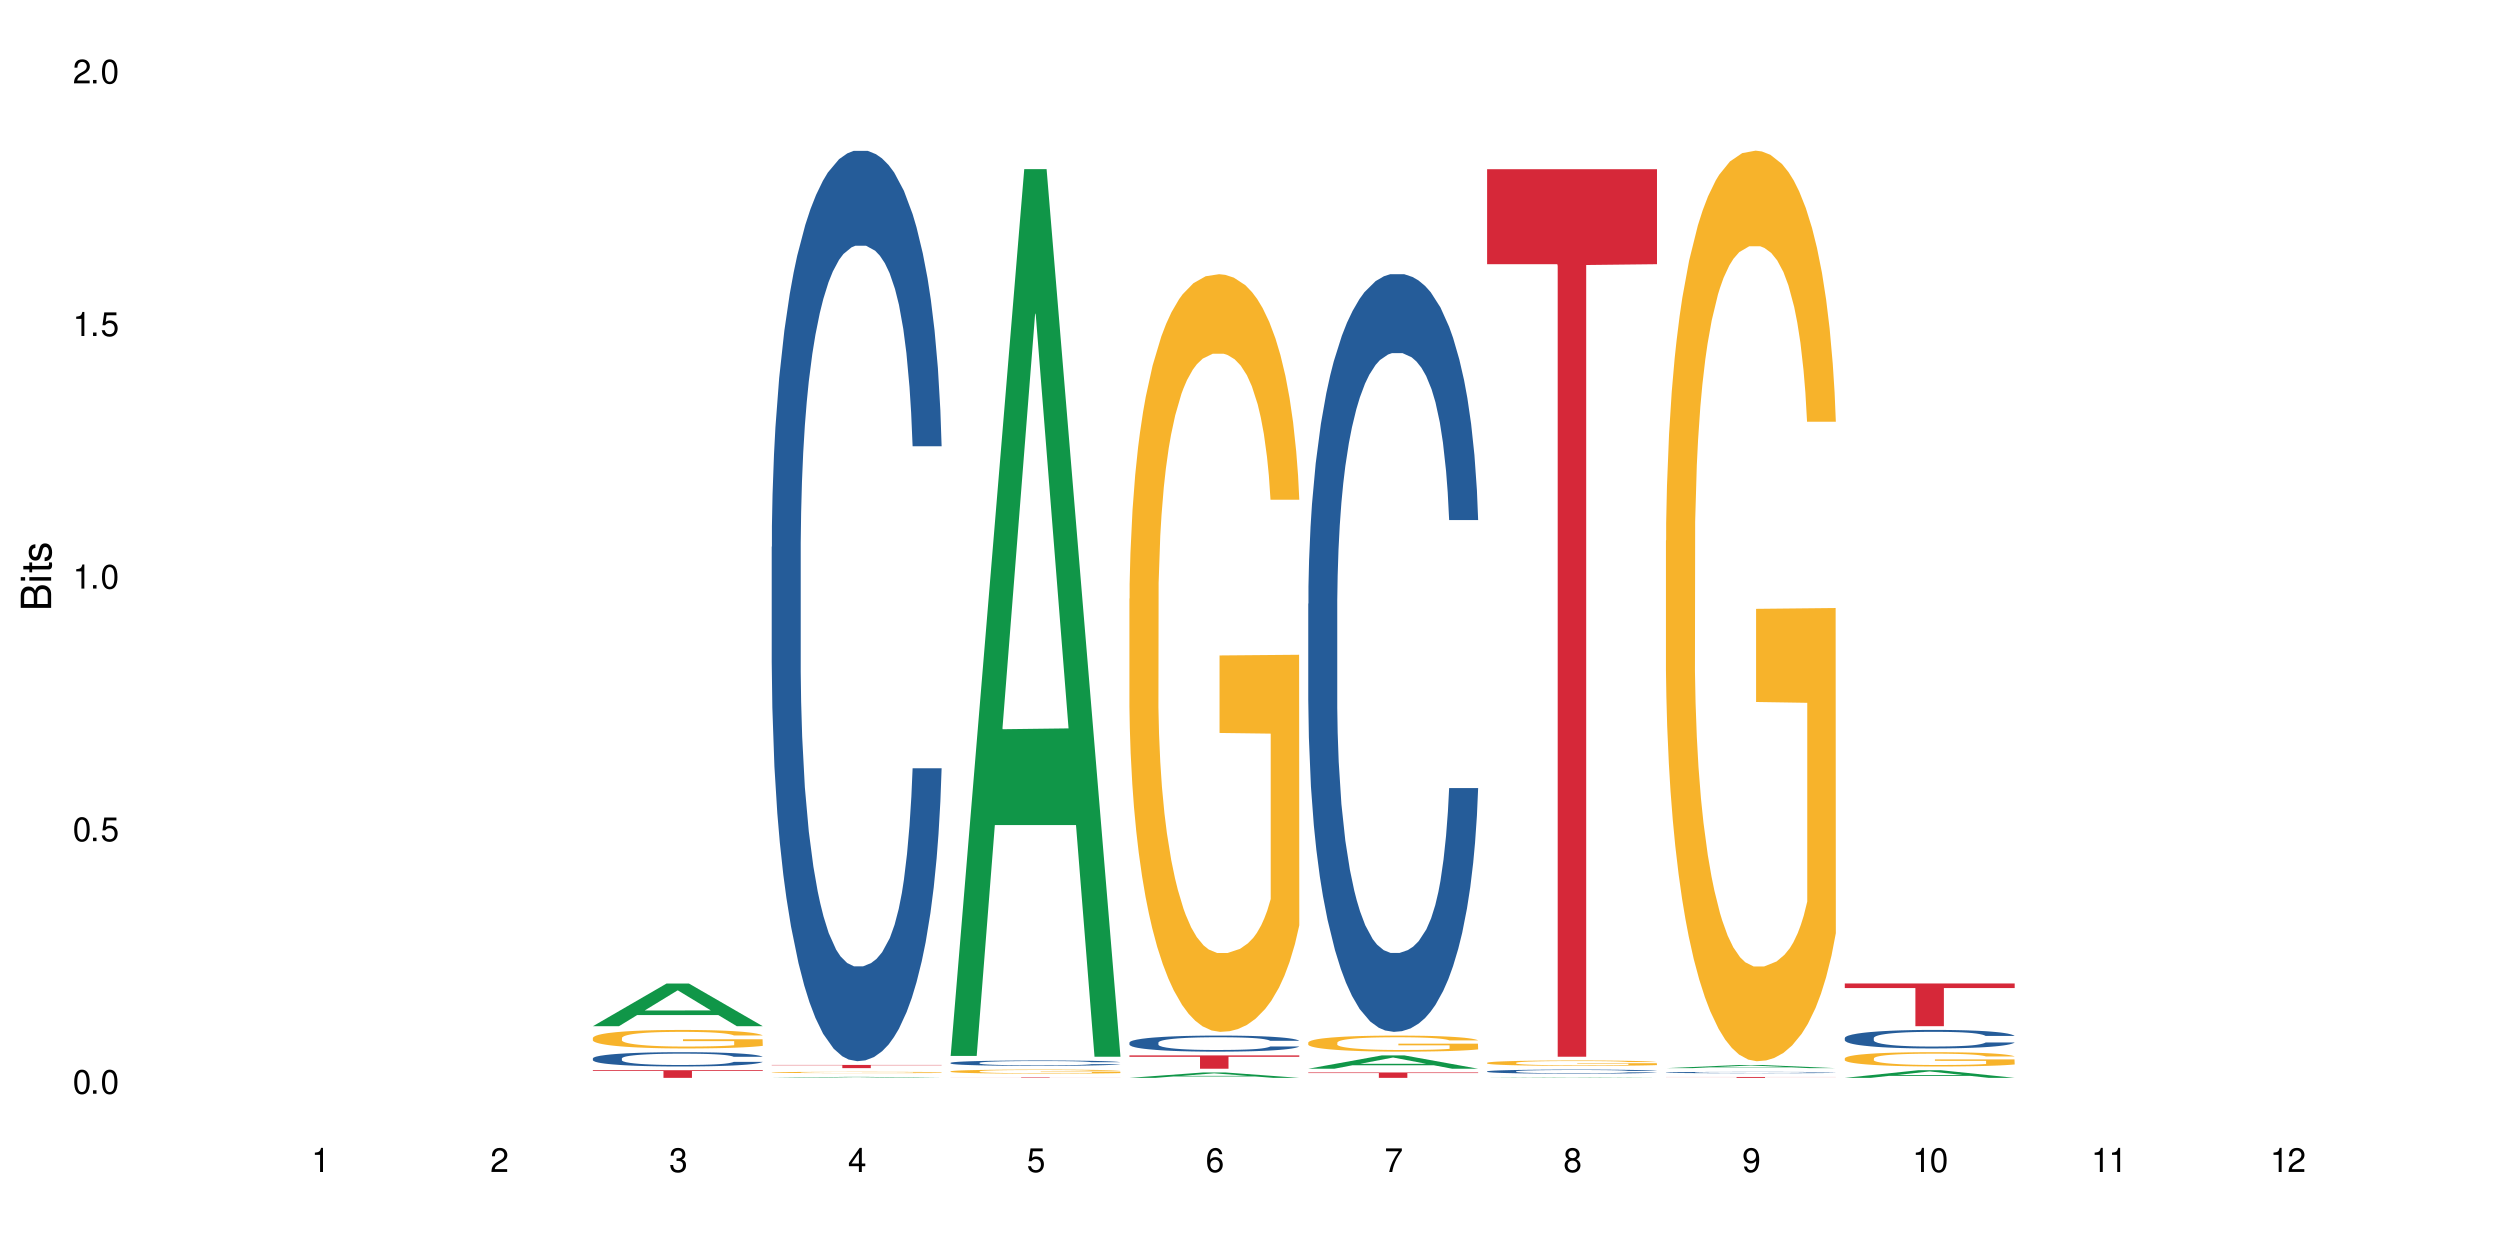 <?xml version="1.0" encoding="UTF-8"?>
<svg xmlns="http://www.w3.org/2000/svg" xmlns:xlink="http://www.w3.org/1999/xlink" width="720" height="360" viewBox="0 0 720 360">
<defs>
<g>
<g id="glyph-0-0">
</g>
<g id="glyph-0-1">
<path d="M 2.641 -6.938 C 2 -6.938 1.422 -6.656 1.078 -6.172 C 0.641 -5.562 0.406 -4.641 0.406 -3.359 C 0.406 -1.016 1.188 0.219 2.641 0.219 C 4.078 0.219 4.859 -1.016 4.859 -3.297 C 4.859 -4.641 4.656 -5.547 4.203 -6.172 C 3.844 -6.656 3.281 -6.938 2.641 -6.938 Z M 2.641 -6.188 C 3.547 -6.188 4 -5.25 4 -3.375 C 4 -1.406 3.562 -0.484 2.625 -0.484 C 1.734 -0.484 1.281 -1.438 1.281 -3.344 C 1.281 -5.25 1.734 -6.188 2.641 -6.188 Z M 2.641 -6.188 "/>
</g>
<g id="glyph-0-2">
<path d="M 1.828 -1 L 0.828 -1 L 0.828 0 L 1.828 0 Z M 1.828 -1 "/>
</g>
<g id="glyph-0-3">
<path d="M 4.562 -6.797 L 1.062 -6.797 L 0.547 -3.094 L 1.328 -3.094 C 1.719 -3.562 2.047 -3.734 2.578 -3.734 C 3.484 -3.734 4.062 -3.109 4.062 -2.094 C 4.062 -1.125 3.484 -0.531 2.578 -0.531 C 1.828 -0.531 1.375 -0.906 1.188 -1.672 L 0.328 -1.672 C 0.453 -1.109 0.547 -0.844 0.75 -0.594 C 1.125 -0.078 1.828 0.219 2.594 0.219 C 3.969 0.219 4.922 -0.781 4.922 -2.219 C 4.922 -3.562 4.031 -4.484 2.719 -4.484 C 2.25 -4.484 1.859 -4.359 1.469 -4.062 L 1.734 -5.969 L 4.562 -5.969 Z M 4.562 -6.797 "/>
</g>
<g id="glyph-0-4">
<path d="M 2.484 -4.938 L 2.484 0 L 3.328 0 L 3.328 -6.938 L 2.766 -6.938 C 2.469 -5.875 2.281 -5.734 0.984 -5.562 L 0.984 -4.938 Z M 2.484 -4.938 "/>
</g>
<g id="glyph-0-5">
<path d="M 4.859 -0.828 L 1.281 -0.828 C 1.359 -1.406 1.672 -1.781 2.5 -2.281 L 3.469 -2.828 C 4.406 -3.344 4.906 -4.062 4.906 -4.906 C 4.906 -5.484 4.672 -6.031 4.266 -6.406 C 3.859 -6.766 3.375 -6.938 2.719 -6.938 C 1.859 -6.938 1.219 -6.625 0.844 -6.031 C 0.609 -5.672 0.5 -5.234 0.484 -4.531 L 1.328 -4.531 C 1.359 -5.016 1.406 -5.281 1.531 -5.516 C 1.75 -5.938 2.188 -6.203 2.703 -6.203 C 3.469 -6.203 4.031 -5.641 4.031 -4.891 C 4.031 -4.344 3.719 -3.859 3.125 -3.516 L 2.234 -3 C 0.812 -2.172 0.406 -1.531 0.328 -0.016 L 4.859 -0.016 Z M 4.859 -0.828 "/>
</g>
<g id="glyph-0-6">
<path d="M 2.125 -3.188 L 2.578 -3.188 C 3.5 -3.188 3.984 -2.766 3.984 -1.922 C 3.984 -1.062 3.469 -0.531 2.594 -0.531 C 1.656 -0.531 1.203 -1 1.156 -2.016 L 0.312 -2.016 C 0.344 -1.453 0.438 -1.094 0.609 -0.781 C 0.953 -0.109 1.625 0.219 2.547 0.219 C 3.953 0.219 4.859 -0.625 4.859 -1.938 C 4.859 -2.828 4.516 -3.297 3.703 -3.594 C 4.344 -3.844 4.656 -4.328 4.656 -5.031 C 4.656 -6.219 3.875 -6.938 2.578 -6.938 C 1.203 -6.938 0.484 -6.172 0.453 -4.703 L 1.297 -4.703 C 1.312 -5.125 1.344 -5.359 1.453 -5.578 C 1.641 -5.969 2.062 -6.203 2.594 -6.203 C 3.344 -6.203 3.797 -5.75 3.797 -5 C 3.797 -4.516 3.609 -4.219 3.25 -4.047 C 3.016 -3.953 2.703 -3.922 2.125 -3.906 Z M 2.125 -3.188 "/>
</g>
<g id="glyph-0-7">
<path d="M 3.141 -1.672 L 3.141 0 L 3.984 0 L 3.984 -1.672 L 4.984 -1.672 L 4.984 -2.438 L 3.984 -2.438 L 3.984 -6.938 L 3.359 -6.938 L 0.266 -2.578 L 0.266 -1.672 Z M 3.141 -2.438 L 1 -2.438 L 3.141 -5.5 Z M 3.141 -2.438 "/>
</g>
<g id="glyph-0-8">
<path d="M 4.781 -5.125 C 4.609 -6.266 3.891 -6.938 2.844 -6.938 C 2.094 -6.938 1.422 -6.578 1.031 -5.953 C 0.594 -5.266 0.406 -4.422 0.406 -3.172 C 0.406 -2 0.578 -1.25 0.984 -0.641 C 1.359 -0.078 1.953 0.219 2.703 0.219 C 3.984 0.219 4.922 -0.75 4.922 -2.094 C 4.922 -3.375 4.062 -4.281 2.844 -4.281 C 2.172 -4.281 1.641 -4.031 1.281 -3.516 C 1.281 -5.234 1.828 -6.188 2.797 -6.188 C 3.391 -6.188 3.797 -5.797 3.938 -5.125 Z M 2.734 -3.531 C 3.547 -3.531 4.062 -2.953 4.062 -2.031 C 4.062 -1.156 3.484 -0.531 2.703 -0.531 C 1.922 -0.531 1.328 -1.188 1.328 -2.078 C 1.328 -2.938 1.906 -3.531 2.734 -3.531 Z M 2.734 -3.531 "/>
</g>
<g id="glyph-0-9">
<path d="M 4.984 -6.797 L 0.438 -6.797 L 0.438 -5.969 L 4.109 -5.969 C 2.5 -3.656 1.828 -2.234 1.328 0 L 2.219 0 C 2.594 -2.172 3.453 -4.047 4.984 -6.094 Z M 4.984 -6.797 "/>
</g>
<g id="glyph-0-10">
<path d="M 3.75 -3.656 C 4.469 -4.094 4.688 -4.438 4.688 -5.078 C 4.688 -6.172 3.844 -6.938 2.641 -6.938 C 1.438 -6.938 0.594 -6.172 0.594 -5.094 C 0.594 -4.438 0.812 -4.094 1.516 -3.656 C 0.734 -3.266 0.359 -2.703 0.359 -1.922 C 0.359 -0.656 1.281 0.219 2.641 0.219 C 3.984 0.219 4.922 -0.656 4.922 -1.922 C 4.922 -2.703 4.531 -3.266 3.75 -3.656 Z M 2.641 -6.188 C 3.359 -6.188 3.812 -5.75 3.812 -5.062 C 3.812 -4.406 3.344 -3.984 2.641 -3.984 C 1.922 -3.984 1.453 -4.406 1.453 -5.078 C 1.453 -5.75 1.922 -6.188 2.641 -6.188 Z M 2.641 -3.266 C 3.484 -3.266 4.062 -2.719 4.062 -1.906 C 4.062 -1.078 3.484 -0.531 2.625 -0.531 C 1.797 -0.531 1.219 -1.094 1.219 -1.906 C 1.219 -2.719 1.781 -3.266 2.641 -3.266 Z M 2.641 -3.266 "/>
</g>
<g id="glyph-0-11">
<path d="M 0.516 -1.578 C 0.672 -0.453 1.406 0.219 2.438 0.219 C 3.188 0.219 3.859 -0.141 4.266 -0.766 C 4.688 -1.453 4.891 -2.297 4.891 -3.547 C 4.891 -4.719 4.703 -5.453 4.312 -6.078 C 3.938 -6.641 3.344 -6.938 2.594 -6.938 C 1.297 -6.938 0.359 -5.969 0.359 -4.625 C 0.359 -3.344 1.234 -2.453 2.453 -2.453 C 3.094 -2.453 3.578 -2.672 4.016 -3.203 C 4 -1.484 3.469 -0.531 2.5 -0.531 C 1.906 -0.531 1.484 -0.906 1.359 -1.578 Z M 2.578 -6.203 C 3.375 -6.203 3.969 -5.531 3.969 -4.641 C 3.969 -3.797 3.391 -3.188 2.547 -3.188 C 1.734 -3.188 1.234 -3.766 1.234 -4.688 C 1.234 -5.562 1.797 -6.203 2.578 -6.203 Z M 2.578 -6.203 "/>
</g>
<g id="glyph-1-0">
</g>
<g id="glyph-1-1">
<path d="M 0 -0.953 L 0 -4.891 C 0 -5.719 -0.234 -6.344 -0.734 -6.797 C -1.188 -7.234 -1.812 -7.469 -2.5 -7.469 C -3.547 -7.469 -4.188 -7 -4.625 -5.875 C -4.984 -6.688 -5.625 -7.094 -6.531 -7.094 C -7.172 -7.094 -7.734 -6.859 -8.141 -6.391 C -8.562 -5.922 -8.75 -5.344 -8.75 -4.5 L -8.75 -0.953 Z M -4.984 -2.062 L -7.766 -2.062 L -7.766 -4.219 C -7.766 -4.844 -7.688 -5.203 -7.453 -5.5 C -7.219 -5.812 -6.859 -5.969 -6.375 -5.969 C -5.891 -5.969 -5.531 -5.812 -5.297 -5.5 C -5.062 -5.203 -4.984 -4.844 -4.984 -4.219 Z M -0.984 -2.062 L -4 -2.062 L -4 -4.781 C -4 -5.766 -3.438 -6.359 -2.484 -6.359 C -1.547 -6.359 -0.984 -5.766 -0.984 -4.781 Z M -0.984 -2.062 "/>
</g>
<g id="glyph-1-2">
<path d="M -6.281 -1.797 L -6.281 -0.797 L 0 -0.797 L 0 -1.797 Z M -8.75 -1.797 L -8.75 -0.797 L -7.484 -0.797 L -7.484 -1.797 Z M -8.75 -1.797 "/>
</g>
<g id="glyph-1-3">
<path d="M -6.281 -3.047 L -6.281 -2.016 L -8.016 -2.016 L -8.016 -1.016 L -6.281 -1.016 L -6.281 -0.172 L -5.469 -0.172 L -5.469 -1.016 L -0.719 -1.016 C -0.078 -1.016 0.281 -1.453 0.281 -2.234 C 0.281 -2.5 0.25 -2.719 0.188 -3.047 L -0.641 -3.047 C -0.609 -2.906 -0.594 -2.766 -0.594 -2.562 C -0.594 -2.141 -0.719 -2.016 -1.156 -2.016 L -5.469 -2.016 L -5.469 -3.047 Z M -6.281 -3.047 "/>
</g>
<g id="glyph-1-4">
<path d="M -4.531 -5.25 C -5.766 -5.25 -6.469 -4.422 -6.469 -2.969 C -6.469 -1.516 -5.719 -0.562 -4.547 -0.562 C -3.562 -0.562 -3.094 -1.062 -2.734 -2.562 L -2.516 -3.484 C -2.344 -4.188 -2.094 -4.469 -1.641 -4.469 C -1.047 -4.469 -0.641 -3.875 -0.641 -3 C -0.641 -2.453 -0.797 -2 -1.062 -1.75 C -1.25 -1.594 -1.422 -1.531 -1.875 -1.469 L -1.875 -0.406 C -0.422 -0.453 0.281 -1.266 0.281 -2.922 C 0.281 -4.5 -0.5 -5.516 -1.719 -5.516 C -2.656 -5.516 -3.172 -4.984 -3.469 -3.734 L -3.703 -2.766 C -3.891 -1.953 -4.156 -1.609 -4.594 -1.609 C -5.188 -1.609 -5.547 -2.125 -5.547 -2.938 C -5.547 -3.75 -5.203 -4.172 -4.531 -4.203 Z M -4.531 -5.25 "/>
</g>
</g>
</defs>
<rect x="-72" y="-36" width="864" height="432" fill="rgb(100%, 100%, 100%)" fill-opacity="1"/>
<path fill-rule="nonzero" fill="rgb(6.275%, 58.824%, 28.235%)" fill-opacity="1" d="M 170.746 295.539 L 170.797 295.527 L 191.973 283.25 L 198.402 283.25 L 219.68 295.551 L 212.203 295.551 L 206.871 292.34 L 183.504 292.34 L 178.273 295.539 L 170.746 295.539 L 185.75 291.012 L 204.727 291 L 195.266 285.258 L 195.16 285.246 L 195.055 285.281 L 185.699 291 L 185.75 291.012 Z M 170.746 295.539 "/>
<path fill-rule="nonzero" fill="rgb(14.51%, 36.078%, 60%)" fill-opacity="1" d="M 170.746 304.82 L 170.805 304.816 L 170.805 304.727 L 170.984 304.582 L 171.402 304.402 L 171.82 304.277 L 172.895 304.055 L 174.387 303.844 L 175.938 303.676 L 177.07 303.578 L 178.086 303.504 L 180.414 303.363 L 181.906 303.293 L 183.516 303.227 L 185.484 303.164 L 186.918 303.125 L 190.141 303.066 L 192.527 303.039 L 194.375 303.027 L 198.375 303.027 L 200.762 303.043 L 202.492 303.062 L 204.402 303.094 L 206.012 303.125 L 208.816 303.211 L 211.324 303.316 L 212.457 303.375 L 214.25 303.492 L 215.621 303.605 L 216.574 303.703 L 217.648 303.844 L 218.605 304.012 L 219.32 304.203 L 219.68 304.367 L 211.324 304.367 L 210.906 304.215 L 210.43 304.098 L 209.535 303.945 L 208.641 303.836 L 207.387 303.727 L 206.25 303.652 L 204.699 303.582 L 203.328 303.535 L 201.895 303.504 L 200.523 303.48 L 197.898 303.457 L 194.855 303.457 L 193.719 303.465 L 191.395 303.496 L 190.141 303.523 L 188.352 303.574 L 187.098 303.625 L 185.605 303.699 L 184.59 303.762 L 183.336 303.859 L 182.441 303.949 L 181.426 304.07 L 180.832 304.164 L 180.293 304.27 L 179.816 304.395 L 179.457 304.527 L 179.219 304.668 L 179.102 304.801 L 179.102 305.387 L 179.219 305.52 L 179.52 305.68 L 180.293 305.91 L 181.426 306.109 L 182.742 306.266 L 183.992 306.379 L 184.711 306.434 L 185.664 306.492 L 187.156 306.566 L 189.305 306.645 L 190.559 306.672 L 192.469 306.703 L 194.438 306.719 L 197.062 306.719 L 199.391 306.703 L 200.941 306.684 L 202.551 306.656 L 204.762 306.59 L 206.133 306.531 L 207.324 306.457 L 208.223 306.387 L 208.816 306.328 L 209.711 306.211 L 210.43 306.082 L 210.965 305.949 L 211.324 305.824 L 219.68 305.824 L 219.32 305.973 L 218.785 306.121 L 218.246 306.23 L 217.41 306.359 L 216.457 306.477 L 215.082 306.609 L 213.949 306.695 L 212.457 306.789 L 211.086 306.863 L 209.594 306.926 L 207.387 307 L 205.953 307.039 L 204.402 307.074 L 202.551 307.102 L 200.227 307.129 L 197.719 307.145 L 195.391 307.148 L 192.887 307.141 L 191.035 307.125 L 188.59 307.09 L 185.547 307.023 L 183.336 306.953 L 181.605 306.879 L 180.113 306.805 L 178.445 306.703 L 176.297 306.539 L 174.984 306.41 L 174.086 306.305 L 173.074 306.156 L 172.355 306.027 L 171.523 305.816 L 170.926 305.547 L 170.746 305.34 Z M 170.746 304.82 "/>
<path fill-rule="nonzero" fill="rgb(96.863%, 70.196%, 16.863%)" fill-opacity="1" d="M 170.746 298.906 L 170.805 298.902 L 170.805 298.805 L 171.043 298.586 L 171.641 298.281 L 172.418 298.035 L 173.254 297.84 L 173.789 297.738 L 174.684 297.59 L 175.461 297.484 L 177.43 297.266 L 179.938 297.059 L 181.309 296.973 L 182.859 296.891 L 185.066 296.797 L 186.082 296.762 L 189.184 296.684 L 192.707 296.637 L 196.586 296.621 L 198.375 296.625 L 200.82 296.645 L 204.164 296.699 L 206.074 296.75 L 207.566 296.797 L 209.117 296.859 L 211.027 296.957 L 212.816 297.074 L 214.25 297.191 L 215.68 297.34 L 216.875 297.492 L 217.887 297.664 L 218.785 297.867 L 219.32 298.039 L 219.68 298.211 L 211.383 298.211 L 210.906 298.039 L 210.371 297.906 L 209.473 297.746 L 208.578 297.629 L 207.684 297.539 L 206.012 297.41 L 204.582 297.332 L 202.789 297.266 L 201.059 297.223 L 199.09 297.191 L 197.898 297.184 L 194.734 297.184 L 191.871 297.215 L 190.199 297.254 L 189.008 297.293 L 187.336 297.367 L 186.32 297.426 L 185.723 297.465 L 183.934 297.617 L 182.742 297.754 L 182.086 297.844 L 181.25 297.992 L 180.652 298.121 L 179.996 298.316 L 179.637 298.465 L 179.16 298.793 L 179.102 299.672 L 179.281 299.855 L 179.637 300.055 L 180.113 300.23 L 180.832 300.418 L 181.547 300.559 L 182.801 300.75 L 183.875 300.875 L 184.711 300.957 L 186.32 301.09 L 186.977 301.133 L 188.527 301.219 L 190.141 301.289 L 192.109 301.348 L 193.602 301.375 L 195.988 301.402 L 199.031 301.402 L 202.613 301.371 L 204.879 301.332 L 206.43 301.293 L 207.445 301.258 L 208.699 301.207 L 209.594 301.156 L 210.43 301.105 L 211.445 301.02 L 211.445 299.855 L 196.703 299.852 L 196.703 299.305 L 219.617 299.301 L 219.68 301.207 L 218.426 301.336 L 216.875 301.465 L 215.383 301.562 L 213.832 301.645 L 211.621 301.738 L 209.832 301.797 L 207.086 301.863 L 204.582 301.906 L 201.957 301.938 L 199.629 301.953 L 196.883 301.957 L 194.438 301.945 L 191.812 301.918 L 189.723 301.879 L 187.812 301.828 L 185.902 301.766 L 183.516 301.664 L 181.965 301.582 L 180.355 301.48 L 178.742 301.355 L 177.309 301.227 L 176.355 301.125 L 175.402 301.008 L 174.387 300.859 L 173.43 300.695 L 172.715 300.543 L 172.059 300.371 L 171.582 300.211 L 171.105 299.992 L 170.867 299.816 L 170.746 299.668 Z M 170.746 298.906 "/>
<path fill-rule="nonzero" fill="rgb(83.922%, 15.686%, 22.353%)" fill-opacity="1" d="M 170.746 308.219 L 219.68 308.219 L 219.68 308.457 L 199.285 308.457 L 199.285 310.426 L 191.078 310.426 L 191.078 308.461 L 190.961 308.457 L 170.746 308.457 Z M 170.746 308.219 "/>
<path fill-rule="nonzero" fill="rgb(6.275%, 58.824%, 28.235%)" fill-opacity="1" d="M 222.254 310.422 L 222.305 310.422 L 243.48 310.141 L 249.91 310.141 L 271.188 310.426 L 263.711 310.426 L 258.379 310.352 L 235.008 310.352 L 229.781 310.422 L 222.254 310.422 L 237.258 310.32 L 256.234 310.32 L 246.773 310.188 L 246.562 310.188 L 237.207 310.32 L 237.258 310.32 Z M 222.254 310.422 "/>
<path fill-rule="nonzero" fill="rgb(14.51%, 36.078%, 60%)" fill-opacity="1" d="M 222.254 157.52 L 222.312 157.277 L 222.312 151.527 L 222.492 142.422 L 222.91 130.918 L 223.328 123.008 L 224.402 108.867 L 225.895 95.207 L 227.445 84.664 L 228.578 78.434 L 229.594 73.641 L 231.922 64.773 L 233.414 60.219 L 235.023 56.145 L 236.992 52.07 L 238.426 49.676 L 241.648 45.84 L 244.035 44.164 L 245.883 43.441 L 249.883 43.441 L 252.27 44.402 L 254 45.602 L 255.91 47.516 L 257.52 49.676 L 260.324 54.945 L 262.832 61.656 L 263.965 65.492 L 265.754 72.922 L 267.129 80.109 L 268.082 86.34 L 269.156 95.207 L 270.113 105.992 L 270.828 118.215 L 271.188 128.52 L 262.832 128.52 L 262.414 118.934 L 261.938 111.504 L 261.043 101.68 L 260.145 94.73 L 258.895 87.777 L 257.758 83.227 L 256.207 78.672 L 254.836 75.797 L 253.402 73.641 L 252.031 72.203 L 249.406 70.766 L 246.363 70.766 L 245.227 71.242 L 242.902 73.16 L 241.648 74.836 L 239.855 78.191 L 238.605 81.309 L 237.113 86.102 L 236.098 90.176 L 234.844 96.406 L 233.949 101.918 L 232.934 109.828 L 232.34 115.82 L 231.801 122.527 L 231.324 130.438 L 230.965 138.824 L 230.727 147.691 L 230.609 156.32 L 230.609 193.465 L 230.727 202.094 L 231.027 212.16 L 231.801 226.777 L 232.934 239.48 L 234.25 249.547 L 235.5 256.734 L 236.219 260.09 L 237.172 263.926 L 238.664 268.719 L 240.812 273.512 L 242.066 275.426 L 243.977 277.344 L 245.945 278.305 L 248.57 278.305 L 250.898 277.344 L 252.449 276.148 L 254.059 274.23 L 256.266 270.156 L 257.641 266.32 L 258.832 261.766 L 259.73 257.215 L 260.324 253.379 L 261.219 245.949 L 261.938 237.801 L 262.473 229.414 L 262.832 221.266 L 271.188 221.266 L 270.828 230.852 L 270.289 240.199 L 269.754 247.148 L 268.918 255.535 L 267.965 262.965 L 266.59 271.355 L 265.457 276.867 L 263.965 282.855 L 262.594 287.41 L 261.102 291.484 L 258.895 296.277 L 257.461 298.676 L 255.91 300.832 L 254.059 302.75 L 251.73 304.426 L 249.227 305.383 L 246.898 305.625 L 244.391 305.145 L 242.543 304.188 L 240.098 302.027 L 237.051 297.715 L 234.844 293.16 L 233.113 288.609 L 231.621 283.816 L 229.953 277.344 L 227.805 266.801 L 226.492 258.652 L 225.594 251.941 L 224.582 242.594 L 223.863 234.207 L 223.031 220.785 L 222.434 203.77 L 222.254 190.59 Z M 222.254 157.52 "/>
<path fill-rule="nonzero" fill="rgb(96.863%, 70.196%, 16.863%)" fill-opacity="1" d="M 222.254 308.848 L 222.312 308.848 L 222.312 308.844 L 222.551 308.828 L 223.148 308.805 L 223.926 308.785 L 224.762 308.773 L 225.297 308.766 L 226.191 308.754 L 226.969 308.746 L 228.938 308.73 L 231.445 308.715 L 232.816 308.711 L 234.367 308.703 L 236.574 308.699 L 237.59 308.695 L 240.691 308.691 L 244.215 308.688 L 248.094 308.684 L 249.883 308.684 L 252.328 308.688 L 255.672 308.691 L 257.582 308.695 L 259.07 308.699 L 260.625 308.703 L 262.535 308.711 L 264.324 308.719 L 265.754 308.727 L 267.188 308.738 L 268.383 308.746 L 269.395 308.762 L 270.289 308.773 L 270.828 308.789 L 271.188 308.801 L 262.891 308.801 L 262.414 308.789 L 261.875 308.777 L 260.98 308.766 L 259.191 308.75 L 257.52 308.742 L 256.09 308.738 L 254.297 308.73 L 252.566 308.727 L 243.379 308.727 L 241.707 308.73 L 240.516 308.734 L 238.844 308.738 L 237.828 308.742 L 237.23 308.746 L 235.441 308.758 L 234.25 308.766 L 233.59 308.773 L 232.758 308.785 L 232.16 308.793 L 231.504 308.809 L 231.145 308.816 L 230.668 308.84 L 230.609 308.906 L 230.785 308.918 L 231.145 308.934 L 231.621 308.945 L 232.34 308.957 L 233.055 308.969 L 234.309 308.98 L 235.383 308.992 L 236.219 308.996 L 237.828 309.008 L 238.484 309.012 L 240.035 309.016 L 241.648 309.02 L 243.617 309.023 L 245.109 309.027 L 254.121 309.027 L 256.387 309.023 L 257.938 309.02 L 258.953 309.02 L 260.207 309.016 L 261.102 309.012 L 261.938 309.008 L 262.949 309 L 262.949 308.918 L 248.211 308.918 L 248.211 308.879 L 271.125 308.879 L 271.188 309.016 L 269.934 309.023 L 268.383 309.035 L 266.891 309.039 L 265.34 309.047 L 263.129 309.055 L 261.34 309.059 L 258.594 309.062 L 256.09 309.066 L 253.465 309.066 L 251.137 309.07 L 248.391 309.07 L 245.945 309.066 L 243.32 309.066 L 241.23 309.062 L 237.41 309.055 L 235.023 309.047 L 233.473 309.043 L 231.859 309.035 L 230.25 309.027 L 228.816 309.016 L 226.91 309 L 225.895 308.988 L 224.938 308.977 L 224.223 308.969 L 223.566 308.957 L 223.09 308.945 L 222.613 308.93 L 222.375 308.914 L 222.254 308.902 Z M 222.254 308.848 "/>
<path fill-rule="nonzero" fill="rgb(83.922%, 15.686%, 22.353%)" fill-opacity="1" d="M 222.254 306.695 L 271.188 306.695 L 271.188 306.793 L 250.793 306.797 L 250.793 307.613 L 242.586 307.613 L 242.586 306.797 L 242.469 306.793 L 222.254 306.793 Z M 222.254 306.695 "/>
<path fill-rule="nonzero" fill="rgb(6.275%, 58.824%, 28.235%)" fill-opacity="1" d="M 273.762 304.105 L 273.812 303.867 L 294.984 48.711 L 301.418 48.711 L 322.695 304.348 L 315.219 304.348 L 309.887 237.617 L 286.516 237.617 L 281.289 304.105 L 273.762 304.105 L 288.766 210.016 L 307.742 209.773 L 298.281 90.477 L 298.176 90.238 L 298.07 90.957 L 288.711 209.773 L 288.766 210.016 Z M 273.762 304.105 "/>
<path fill-rule="nonzero" fill="rgb(14.51%, 36.078%, 60%)" fill-opacity="1" d="M 273.762 306.094 L 273.82 306.094 L 273.82 306.059 L 274 306.004 L 274.418 305.938 L 274.836 305.891 L 275.91 305.805 L 277.402 305.727 L 278.953 305.664 L 280.086 305.625 L 281.102 305.598 L 283.43 305.547 L 284.922 305.52 L 286.531 305.496 L 288.5 305.473 L 289.934 305.457 L 293.156 305.434 L 295.543 305.426 L 297.391 305.418 L 301.391 305.418 L 303.777 305.426 L 305.508 305.434 L 307.418 305.445 L 309.027 305.457 L 311.832 305.488 L 314.34 305.527 L 315.473 305.551 L 317.262 305.594 L 318.637 305.637 L 319.59 305.672 L 320.664 305.727 L 321.621 305.789 L 322.336 305.863 L 322.695 305.922 L 314.34 305.922 L 313.922 305.867 L 313.445 305.82 L 312.551 305.766 L 311.652 305.723 L 310.402 305.684 L 309.266 305.656 L 307.715 305.629 L 306.344 305.609 L 304.91 305.598 L 303.539 305.59 L 300.914 305.582 L 297.871 305.582 L 296.734 305.586 L 294.41 305.594 L 293.156 305.605 L 291.363 305.625 L 290.113 305.645 L 288.621 305.672 L 287.605 305.695 L 286.352 305.734 L 285.457 305.766 L 284.441 305.812 L 283.848 305.848 L 283.309 305.887 L 282.832 305.934 L 282.473 305.984 L 282.234 306.035 L 282.117 306.086 L 282.117 306.305 L 282.234 306.355 L 282.535 306.418 L 283.309 306.504 L 284.441 306.578 L 285.754 306.637 L 287.008 306.68 L 287.727 306.699 L 288.68 306.723 L 290.172 306.75 L 292.32 306.777 L 293.574 306.789 L 295.484 306.801 L 297.453 306.809 L 300.078 306.809 L 302.406 306.801 L 303.957 306.793 L 305.566 306.781 L 307.773 306.758 L 309.148 306.734 L 310.34 306.711 L 311.234 306.684 L 311.832 306.66 L 312.727 306.617 L 313.445 306.566 L 313.98 306.52 L 314.34 306.469 L 322.695 306.469 L 322.336 306.527 L 321.797 306.582 L 321.262 306.621 L 320.426 306.672 L 319.473 306.715 L 318.098 306.766 L 316.965 306.797 L 315.473 306.832 L 314.102 306.859 L 312.609 306.887 L 310.402 306.914 L 308.969 306.926 L 307.418 306.941 L 305.566 306.953 L 303.238 306.961 L 300.734 306.969 L 298.406 306.969 L 295.898 306.965 L 294.051 306.961 L 291.605 306.945 L 288.559 306.922 L 286.352 306.895 L 284.621 306.867 L 283.129 306.84 L 281.461 306.801 L 279.312 306.738 L 278 306.691 L 277.102 306.652 L 276.09 306.598 L 275.371 306.547 L 274.535 306.469 L 273.941 306.367 L 273.762 306.289 Z M 273.762 306.094 "/>
<path fill-rule="nonzero" fill="rgb(96.863%, 70.196%, 16.863%)" fill-opacity="1" d="M 273.762 308.543 L 273.82 308.543 L 273.82 308.52 L 274.059 308.473 L 274.656 308.406 L 275.434 308.352 L 276.27 308.309 L 276.805 308.285 L 277.699 308.254 L 278.477 308.23 L 280.445 308.184 L 282.949 308.137 L 284.324 308.117 L 285.875 308.102 L 288.082 308.078 L 289.098 308.07 L 292.199 308.055 L 295.723 308.043 L 299.602 308.039 L 301.391 308.043 L 303.836 308.047 L 307.18 308.059 L 309.09 308.07 L 310.578 308.078 L 312.133 308.094 L 314.039 308.113 L 315.832 308.141 L 317.262 308.168 L 318.695 308.199 L 319.891 308.23 L 320.902 308.27 L 321.797 308.316 L 322.336 308.352 L 322.695 308.391 L 314.398 308.391 L 313.922 308.352 L 313.383 308.324 L 312.488 308.289 L 311.594 308.262 L 310.699 308.242 L 309.027 308.215 L 307.598 308.195 L 305.805 308.184 L 304.074 308.172 L 302.105 308.168 L 300.914 308.164 L 297.75 308.164 L 294.887 308.172 L 293.215 308.18 L 292.02 308.188 L 290.352 308.203 L 289.336 308.219 L 288.738 308.227 L 286.949 308.258 L 285.754 308.289 L 285.098 308.309 L 284.266 308.34 L 283.668 308.371 L 283.012 308.414 L 282.652 308.445 L 282.176 308.52 L 282.117 308.711 L 282.293 308.75 L 282.652 308.797 L 283.129 308.832 L 283.848 308.875 L 284.562 308.906 L 285.816 308.949 L 286.891 308.977 L 287.727 308.992 L 289.336 309.023 L 289.992 309.031 L 291.543 309.051 L 293.156 309.066 L 295.125 309.078 L 296.617 309.086 L 299.004 309.09 L 302.047 309.09 L 305.625 309.086 L 307.895 309.074 L 309.445 309.066 L 310.461 309.059 L 311.715 309.047 L 312.609 309.039 L 313.445 309.027 L 314.457 309.008 L 314.457 308.75 L 299.719 308.75 L 299.719 308.629 L 322.633 308.629 L 322.695 309.047 L 321.441 309.078 L 319.891 309.105 L 318.398 309.125 L 316.844 309.145 L 314.637 309.164 L 312.848 309.176 L 310.102 309.191 L 307.598 309.203 L 304.969 309.207 L 302.645 309.211 L 297.453 309.211 L 294.824 309.203 L 292.738 309.195 L 288.918 309.172 L 286.531 309.148 L 284.98 309.129 L 283.367 309.109 L 281.758 309.082 L 280.324 309.051 L 279.371 309.031 L 278.414 309.004 L 277.402 308.973 L 276.445 308.938 L 275.73 308.902 L 275.074 308.863 L 274.598 308.828 L 274.121 308.781 L 273.879 308.742 L 273.762 308.711 Z M 273.762 308.543 "/>
<path fill-rule="nonzero" fill="rgb(83.922%, 15.686%, 22.353%)" fill-opacity="1" d="M 273.762 310.285 L 322.695 310.285 L 322.695 310.301 L 302.301 310.301 L 302.301 310.426 L 294.094 310.426 L 294.094 310.301 L 273.762 310.301 Z M 273.762 310.285 "/>
<path fill-rule="nonzero" fill="rgb(6.275%, 58.824%, 28.235%)" fill-opacity="1" d="M 325.27 310.422 L 325.32 310.422 L 346.492 308.871 L 352.926 308.871 L 374.199 310.426 L 366.727 310.426 L 361.395 310.02 L 338.023 310.02 L 332.797 310.422 L 325.27 310.422 L 340.273 309.852 L 359.25 309.848 L 349.789 309.125 L 349.684 309.121 L 349.578 309.125 L 340.219 309.848 L 340.273 309.852 Z M 325.27 310.422 "/>
<path fill-rule="nonzero" fill="rgb(14.51%, 36.078%, 60%)" fill-opacity="1" d="M 325.27 300.266 L 325.328 300.262 L 325.328 300.16 L 325.508 299.996 L 325.926 299.793 L 326.344 299.656 L 327.418 299.406 L 328.91 299.164 L 330.461 298.977 L 331.594 298.867 L 332.609 298.785 L 334.938 298.629 L 336.43 298.547 L 338.039 298.477 L 340.008 298.402 L 341.441 298.359 L 344.664 298.293 L 347.051 298.262 L 348.898 298.25 L 352.898 298.25 L 355.285 298.266 L 357.016 298.289 L 358.926 298.324 L 360.535 298.359 L 363.34 298.453 L 365.848 298.57 L 366.98 298.641 L 368.77 298.77 L 370.145 298.898 L 371.098 299.008 L 372.172 299.164 L 373.129 299.355 L 373.844 299.57 L 374.199 299.754 L 365.848 299.754 L 365.43 299.582 L 364.953 299.453 L 364.055 299.277 L 363.16 299.156 L 361.91 299.035 L 360.773 298.953 L 359.223 298.871 L 357.852 298.82 L 356.418 298.785 L 355.047 298.758 L 352.422 298.734 L 349.379 298.734 L 348.242 298.742 L 345.914 298.773 L 344.664 298.805 L 342.871 298.863 L 341.621 298.918 L 340.129 299.004 L 339.113 299.074 L 337.859 299.184 L 336.965 299.281 L 335.949 299.422 L 335.355 299.527 L 334.816 299.648 L 334.34 299.785 L 333.98 299.934 L 333.742 300.09 L 333.625 300.242 L 333.625 300.898 L 333.742 301.051 L 334.039 301.23 L 334.816 301.488 L 335.949 301.711 L 337.262 301.891 L 338.516 302.016 L 339.234 302.074 L 340.188 302.145 L 341.68 302.227 L 343.828 302.312 L 345.082 302.344 L 346.988 302.379 L 348.961 302.395 L 351.586 302.395 L 353.914 302.379 L 355.465 302.359 L 357.074 302.324 L 359.281 302.254 L 360.656 302.184 L 361.848 302.105 L 362.742 302.023 L 363.34 301.957 L 364.234 301.824 L 364.953 301.68 L 365.488 301.535 L 365.848 301.391 L 374.199 301.391 L 373.844 301.559 L 373.305 301.723 L 372.77 301.848 L 371.934 301.996 L 370.98 302.125 L 369.605 302.273 L 368.473 302.371 L 366.98 302.477 L 365.609 302.559 L 364.117 302.629 L 361.91 302.715 L 360.477 302.758 L 358.926 302.793 L 357.074 302.828 L 354.746 302.859 L 352.242 302.875 L 349.914 302.879 L 347.406 302.871 L 345.559 302.852 L 343.109 302.816 L 340.066 302.738 L 337.859 302.66 L 336.129 302.578 L 334.637 302.492 L 332.965 302.379 L 330.82 302.195 L 329.504 302.051 L 328.609 301.93 L 327.598 301.766 L 326.879 301.617 L 326.043 301.383 L 325.449 301.082 L 325.27 300.848 Z M 325.27 300.266 "/>
<path fill-rule="nonzero" fill="rgb(96.863%, 70.196%, 16.863%)" fill-opacity="1" d="M 325.27 172.43 L 325.328 172.23 L 325.328 168.242 L 325.566 159.277 L 326.164 146.922 L 326.941 136.758 L 327.773 128.785 L 328.312 124.602 L 329.207 118.621 L 329.984 114.238 L 331.953 105.27 L 334.457 96.902 L 335.832 93.312 L 337.383 89.926 L 339.59 86.141 L 340.605 84.746 L 343.707 81.559 L 347.23 79.562 L 351.109 78.965 L 352.898 79.164 L 355.344 79.961 L 358.688 82.156 L 360.594 84.148 L 362.086 86.141 L 363.641 88.73 L 365.547 92.715 L 367.34 97.5 L 368.77 102.281 L 370.203 108.262 L 371.395 114.637 L 372.41 121.613 L 373.305 129.98 L 373.844 136.957 L 374.199 143.93 L 365.906 143.93 L 365.43 136.957 L 364.891 131.574 L 363.996 125 L 363.102 120.219 L 362.207 116.43 L 360.535 111.25 L 359.105 108.062 L 357.312 105.27 L 355.582 103.477 L 353.613 102.281 L 352.422 101.883 L 349.258 101.883 L 346.395 103.277 L 344.723 104.871 L 343.527 106.465 L 341.859 109.457 L 340.844 111.848 L 340.246 113.441 L 338.457 119.621 L 337.262 125.199 L 336.605 128.984 L 335.77 134.965 L 335.176 140.344 L 334.52 148.316 L 334.16 154.293 L 333.684 167.844 L 333.625 203.715 L 333.801 211.289 L 334.16 219.457 L 334.637 226.633 L 335.355 234.207 L 336.07 239.984 L 337.324 247.758 L 338.398 252.938 L 339.234 256.324 L 340.844 261.707 L 341.5 263.5 L 343.051 267.086 L 344.664 269.875 L 346.633 272.27 L 348.125 273.465 L 350.512 274.461 L 353.555 274.461 L 357.133 273.266 L 359.402 271.672 L 360.953 270.074 L 361.969 268.68 L 363.223 266.488 L 364.117 264.496 L 364.953 262.305 L 365.965 258.918 L 365.965 211.289 L 351.227 211.09 L 351.227 188.77 L 374.141 188.57 L 374.199 266.488 L 372.949 271.871 L 371.395 277.051 L 369.906 281.035 L 368.352 284.426 L 366.145 288.211 L 364.355 290.602 L 361.609 293.391 L 359.105 295.184 L 356.477 296.383 L 354.152 296.98 L 351.406 297.18 L 348.961 296.781 L 346.332 295.582 L 344.246 293.988 L 342.336 291.996 L 340.426 289.406 L 338.039 285.223 L 336.488 281.832 L 334.875 277.648 L 333.266 272.668 L 331.832 267.285 L 330.879 263.102 L 329.922 258.32 L 328.91 252.34 L 327.953 245.566 L 327.238 239.387 L 326.582 232.41 L 326.105 225.836 L 325.625 216.867 L 325.387 209.695 L 325.27 203.516 Z M 325.27 172.43 "/>
<path fill-rule="nonzero" fill="rgb(83.922%, 15.686%, 22.353%)" fill-opacity="1" d="M 325.27 303.949 L 374.199 303.949 L 374.199 304.363 L 353.809 304.367 L 353.809 307.797 L 345.602 307.797 L 345.602 304.371 L 345.484 304.363 L 325.27 304.363 Z M 325.27 303.949 "/>
<path fill-rule="nonzero" fill="rgb(6.275%, 58.824%, 28.235%)" fill-opacity="1" d="M 376.777 307.793 L 376.828 307.789 L 398 303.949 L 404.43 303.949 L 425.707 307.797 L 418.234 307.797 L 412.902 306.793 L 389.531 306.793 L 384.305 307.793 L 376.777 307.793 L 391.781 306.379 L 410.758 306.375 L 401.293 304.578 L 401.191 304.574 L 401.086 304.586 L 391.727 306.375 L 391.781 306.379 Z M 376.777 307.793 "/>
<path fill-rule="nonzero" fill="rgb(14.51%, 36.078%, 60%)" fill-opacity="1" d="M 376.777 173.91 L 376.836 173.711 L 376.836 168.922 L 377.016 161.344 L 377.434 151.77 L 377.852 145.188 L 378.926 133.418 L 380.418 122.051 L 381.969 113.273 L 383.102 108.086 L 384.117 104.098 L 386.445 96.719 L 387.934 92.93 L 389.547 89.539 L 391.516 86.148 L 392.949 84.152 L 396.172 80.961 L 398.559 79.562 L 400.406 78.965 L 404.406 78.965 L 406.793 79.766 L 408.523 80.762 L 410.434 82.355 L 412.043 84.152 L 414.848 88.539 L 417.355 94.125 L 418.488 97.316 L 420.277 103.5 L 421.652 109.484 L 422.605 114.668 L 423.68 122.051 L 424.633 131.027 L 425.352 141.199 L 425.707 149.773 L 417.355 149.773 L 416.938 141.797 L 416.461 135.613 L 415.562 127.434 L 414.668 121.652 L 413.414 115.867 L 412.281 112.078 L 410.73 108.285 L 409.359 105.895 L 407.926 104.098 L 406.555 102.902 L 403.93 101.703 L 400.883 101.703 L 399.75 102.105 L 397.422 103.699 L 396.172 105.094 L 394.379 107.887 L 393.129 110.48 L 391.637 114.469 L 390.621 117.859 L 389.367 123.047 L 388.473 127.637 L 387.457 134.219 L 386.859 139.203 L 386.324 144.789 L 385.848 151.371 L 385.488 158.352 L 385.25 165.73 L 385.129 172.914 L 385.129 203.828 L 385.25 211.012 L 385.547 219.387 L 386.324 231.555 L 387.457 242.125 L 388.77 250.504 L 390.023 256.488 L 390.738 259.281 L 391.695 262.473 L 393.188 266.461 L 395.336 270.449 L 396.59 272.047 L 398.496 273.641 L 400.469 274.438 L 403.094 274.438 L 405.418 273.641 L 406.973 272.645 L 408.582 271.047 L 410.789 267.656 L 412.164 264.465 L 413.355 260.676 L 414.25 256.887 L 414.848 253.695 L 415.742 247.512 L 416.461 240.73 L 416.996 233.75 L 417.355 226.969 L 425.707 226.969 L 425.352 234.945 L 424.812 242.727 L 424.277 248.508 L 423.441 255.492 L 422.484 261.672 L 421.113 268.656 L 419.98 273.242 L 418.488 278.23 L 417.117 282.02 L 415.625 285.41 L 413.414 289.398 L 411.984 291.395 L 410.434 293.188 L 408.582 294.785 L 406.254 296.18 L 403.75 296.98 L 401.422 297.18 L 398.914 296.777 L 397.066 295.98 L 394.617 294.188 L 391.574 290.598 L 389.367 286.805 L 387.637 283.016 L 386.145 279.027 L 384.473 273.641 L 382.324 264.863 L 381.012 258.082 L 380.117 252.5 L 379.105 244.719 L 378.387 237.738 L 377.551 226.57 L 376.957 212.406 L 376.777 201.438 Z M 376.777 173.91 "/>
<path fill-rule="nonzero" fill="rgb(96.863%, 70.196%, 16.863%)" fill-opacity="1" d="M 376.777 300.234 L 376.836 300.23 L 376.836 300.145 L 377.074 299.953 L 377.672 299.691 L 378.449 299.477 L 379.281 299.309 L 379.82 299.219 L 380.715 299.09 L 381.492 299 L 383.461 298.809 L 385.965 298.633 L 387.34 298.555 L 388.891 298.484 L 391.098 298.402 L 392.113 298.375 L 395.215 298.305 L 398.734 298.262 L 402.613 298.25 L 404.406 298.254 L 406.852 298.273 L 410.195 298.316 L 412.102 298.359 L 413.594 298.402 L 415.148 298.457 L 417.055 298.543 L 418.848 298.645 L 420.277 298.746 L 421.711 298.871 L 422.902 299.008 L 423.918 299.156 L 424.812 299.332 L 425.352 299.48 L 425.707 299.629 L 417.414 299.629 L 416.938 299.48 L 416.398 299.367 L 415.504 299.227 L 414.609 299.125 L 413.715 299.047 L 412.043 298.934 L 410.609 298.867 L 408.82 298.809 L 407.09 298.77 L 405.121 298.746 L 403.93 298.738 L 400.766 298.738 L 397.902 298.766 L 396.23 298.801 L 395.035 298.832 L 393.367 298.898 L 392.352 298.949 L 391.754 298.98 L 389.965 299.113 L 388.77 299.23 L 388.113 299.312 L 387.277 299.438 L 386.684 299.551 L 386.027 299.723 L 385.668 299.848 L 385.191 300.137 L 385.129 300.895 L 385.309 301.059 L 385.668 301.23 L 386.145 301.383 L 386.859 301.543 L 387.578 301.664 L 388.832 301.832 L 389.906 301.941 L 390.738 302.012 L 392.352 302.125 L 393.008 302.164 L 394.559 302.242 L 396.172 302.301 L 398.141 302.352 L 399.633 302.375 L 402.02 302.398 L 405.062 302.398 L 408.641 302.371 L 410.91 302.336 L 412.461 302.305 L 413.477 302.273 L 414.73 302.227 L 415.625 302.184 L 416.461 302.141 L 417.473 302.066 L 417.473 301.059 L 402.734 301.055 L 402.734 300.578 L 425.648 300.574 L 425.707 302.227 L 424.457 302.344 L 422.902 302.453 L 421.414 302.535 L 419.859 302.609 L 417.652 302.688 L 415.863 302.738 L 413.117 302.797 L 410.609 302.836 L 407.984 302.863 L 405.66 302.875 L 402.914 302.879 L 400.469 302.871 L 397.84 302.844 L 395.754 302.812 L 393.844 302.77 L 391.934 302.715 L 389.547 302.625 L 387.996 302.555 L 386.383 302.465 L 384.773 302.359 L 383.34 302.246 L 382.387 302.156 L 381.43 302.055 L 380.418 301.926 L 379.461 301.785 L 378.746 301.652 L 378.09 301.504 L 377.613 301.367 L 377.133 301.176 L 376.895 301.023 L 376.777 300.891 Z M 376.777 300.234 "/>
<path fill-rule="nonzero" fill="rgb(83.922%, 15.686%, 22.353%)" fill-opacity="1" d="M 376.777 308.871 L 425.707 308.871 L 425.707 309.035 L 405.316 309.035 L 405.316 310.426 L 397.109 310.426 L 397.109 309.039 L 396.992 309.035 L 376.777 309.035 Z M 376.777 308.871 "/>
<path fill-rule="nonzero" fill="rgb(6.275%, 58.824%, 28.235%)" fill-opacity="1" d="M 428.285 310.422 L 428.336 310.422 L 449.508 310.285 L 455.938 310.285 L 477.215 310.426 L 469.742 310.426 L 464.406 310.387 L 441.039 310.387 L 435.812 310.422 L 428.285 310.422 L 443.289 310.371 L 462.266 310.371 L 452.801 310.309 L 452.594 310.309 L 443.234 310.371 L 443.289 310.371 Z M 428.285 310.422 "/>
<path fill-rule="nonzero" fill="rgb(14.51%, 36.078%, 60%)" fill-opacity="1" d="M 428.285 308.551 L 428.344 308.551 L 428.344 308.523 L 428.523 308.484 L 428.941 308.434 L 429.359 308.398 L 430.434 308.332 L 431.926 308.273 L 433.477 308.227 L 434.609 308.199 L 435.625 308.176 L 437.949 308.137 L 439.441 308.117 L 441.055 308.098 L 443.023 308.078 L 444.457 308.07 L 447.68 308.051 L 450.066 308.043 L 451.914 308.039 L 455.914 308.039 L 458.301 308.047 L 460.031 308.051 L 461.941 308.059 L 463.551 308.07 L 466.355 308.094 L 468.863 308.121 L 469.996 308.141 L 471.785 308.172 L 473.16 308.203 L 474.113 308.234 L 475.188 308.273 L 476.141 308.32 L 476.859 308.375 L 477.215 308.422 L 468.863 308.422 L 468.445 308.379 L 467.969 308.344 L 467.07 308.301 L 466.176 308.27 L 464.922 308.238 L 463.789 308.219 L 462.238 308.199 L 460.867 308.188 L 459.434 308.176 L 458.062 308.168 L 455.434 308.164 L 451.258 308.164 L 448.93 308.172 L 447.68 308.18 L 445.887 308.195 L 444.633 308.211 L 443.145 308.23 L 442.129 308.25 L 440.875 308.277 L 439.98 308.301 L 438.965 308.336 L 438.367 308.363 L 437.832 308.395 L 437.355 308.43 L 436.996 308.469 L 436.758 308.508 L 436.637 308.547 L 436.637 308.711 L 436.758 308.75 L 437.055 308.797 L 437.832 308.859 L 438.965 308.918 L 440.277 308.961 L 441.531 308.996 L 442.246 309.008 L 443.203 309.027 L 444.695 309.047 L 446.844 309.07 L 448.094 309.078 L 450.004 309.086 L 451.973 309.09 L 454.602 309.09 L 456.926 309.086 L 458.48 309.082 L 460.09 309.074 L 462.297 309.055 L 463.672 309.039 L 464.863 309.016 L 465.758 308.996 L 466.355 308.98 L 467.25 308.945 L 467.969 308.91 L 468.504 308.871 L 468.863 308.836 L 477.215 308.836 L 476.859 308.879 L 476.32 308.922 L 475.785 308.953 L 474.949 308.988 L 473.992 309.023 L 472.621 309.059 L 471.488 309.086 L 469.996 309.109 L 468.625 309.133 L 467.133 309.148 L 464.922 309.172 L 463.492 309.184 L 461.941 309.191 L 460.09 309.199 L 457.762 309.207 L 455.258 309.211 L 452.93 309.215 L 450.422 309.211 L 448.574 309.207 L 446.125 309.195 L 443.082 309.176 L 440.875 309.156 L 439.145 309.137 L 437.652 309.117 L 435.98 309.086 L 433.832 309.039 L 432.52 309.004 L 431.625 308.973 L 430.613 308.93 L 429.895 308.895 L 429.059 308.832 L 428.465 308.758 L 428.285 308.699 Z M 428.285 308.551 "/>
<path fill-rule="nonzero" fill="rgb(96.863%, 70.196%, 16.863%)" fill-opacity="1" d="M 428.285 306.082 L 428.344 306.078 L 428.344 306.051 L 428.582 305.988 L 429.18 305.898 L 429.953 305.828 L 430.789 305.77 L 431.328 305.742 L 432.223 305.699 L 433 305.668 L 434.969 305.605 L 437.473 305.543 L 438.848 305.52 L 440.398 305.496 L 442.605 305.469 L 443.621 305.457 L 446.723 305.434 L 450.242 305.422 L 454.121 305.418 L 455.914 305.418 L 458.359 305.422 L 461.703 305.438 L 463.609 305.453 L 465.102 305.469 L 466.652 305.484 L 468.562 305.516 L 470.355 305.547 L 471.785 305.582 L 473.219 305.625 L 474.41 305.672 L 475.426 305.719 L 476.32 305.781 L 476.859 305.828 L 477.215 305.879 L 468.922 305.879 L 468.445 305.828 L 467.906 305.789 L 467.012 305.742 L 466.117 305.711 L 465.223 305.684 L 463.551 305.645 L 462.117 305.625 L 460.328 305.605 L 458.598 305.59 L 456.629 305.582 L 455.434 305.578 L 452.273 305.578 L 449.41 305.59 L 447.738 305.602 L 446.543 305.613 L 444.875 305.633 L 443.859 305.652 L 443.262 305.66 L 441.473 305.707 L 440.277 305.746 L 439.621 305.773 L 438.785 305.816 L 438.191 305.852 L 437.535 305.91 L 437.176 305.953 L 436.699 306.047 L 436.637 306.305 L 436.816 306.359 L 437.176 306.414 L 437.652 306.469 L 438.367 306.52 L 439.086 306.562 L 440.34 306.617 L 441.414 306.652 L 442.246 306.68 L 443.859 306.715 L 444.516 306.73 L 446.066 306.754 L 447.68 306.773 L 449.648 306.793 L 451.141 306.801 L 453.527 306.809 L 456.57 306.809 L 460.148 306.797 L 462.418 306.789 L 463.969 306.777 L 464.984 306.766 L 466.238 306.75 L 467.133 306.734 L 467.969 306.719 L 468.98 306.695 L 468.98 306.359 L 454.242 306.355 L 454.242 306.199 L 477.156 306.195 L 477.215 306.75 L 475.965 306.789 L 474.41 306.824 L 472.918 306.855 L 471.367 306.879 L 469.16 306.906 L 467.371 306.922 L 464.625 306.941 L 462.117 306.953 L 459.492 306.961 L 457.164 306.969 L 454.422 306.969 L 451.973 306.965 L 449.348 306.957 L 447.262 306.945 L 445.352 306.934 L 443.441 306.914 L 441.055 306.883 L 439.504 306.859 L 437.891 306.828 L 436.281 306.793 L 434.848 306.758 L 433.895 306.727 L 432.938 306.691 L 431.926 306.648 L 430.969 306.602 L 430.254 306.559 L 429.598 306.508 L 429.121 306.461 L 428.641 306.398 L 428.402 306.348 L 428.285 306.301 Z M 428.285 306.082 "/>
<path fill-rule="nonzero" fill="rgb(83.922%, 15.686%, 22.353%)" fill-opacity="1" d="M 428.285 48.723 L 477.215 48.723 L 477.215 76.086 L 456.824 76.324 L 456.824 304.344 L 448.617 304.344 L 448.617 76.566 L 448.5 76.086 L 428.285 76.086 Z M 428.285 48.723 "/>
<path fill-rule="nonzero" fill="rgb(6.275%, 58.824%, 28.235%)" fill-opacity="1" d="M 479.793 307.629 L 479.844 307.629 L 501.016 306.711 L 507.445 306.711 L 528.723 307.629 L 521.25 307.629 L 515.914 307.391 L 492.547 307.391 L 487.32 307.629 L 479.793 307.629 L 494.797 307.289 L 513.773 307.289 L 504.309 306.859 L 504.207 306.859 L 504.102 306.863 L 494.742 307.289 L 494.797 307.289 Z M 479.793 307.629 "/>
<path fill-rule="nonzero" fill="rgb(14.51%, 36.078%, 60%)" fill-opacity="1" d="M 479.793 308.871 L 479.852 308.871 L 479.852 308.863 L 480.031 308.852 L 480.449 308.832 L 480.867 308.82 L 481.941 308.801 L 483.434 308.781 L 484.984 308.766 L 486.117 308.754 L 487.133 308.746 L 489.457 308.734 L 490.949 308.727 L 492.562 308.723 L 494.531 308.715 L 495.965 308.711 L 499.184 308.707 L 501.574 308.703 L 509.809 308.703 L 511.539 308.707 L 513.449 308.707 L 515.059 308.711 L 517.863 308.719 L 520.371 308.73 L 521.504 308.734 L 523.293 308.746 L 524.668 308.758 L 525.621 308.766 L 526.695 308.781 L 527.648 308.797 L 528.367 308.812 L 528.723 308.828 L 520.371 308.828 L 519.953 308.816 L 519.473 308.805 L 518.578 308.789 L 517.684 308.777 L 516.43 308.77 L 515.297 308.762 L 513.746 308.754 L 512.375 308.75 L 510.941 308.746 L 509.57 308.746 L 506.941 308.742 L 503.898 308.742 L 502.766 308.746 L 500.438 308.746 L 499.184 308.75 L 497.395 308.754 L 496.141 308.758 L 494.648 308.766 L 493.637 308.773 L 492.383 308.781 L 491.488 308.789 L 490.473 308.801 L 489.875 308.812 L 489.34 308.82 L 488.863 308.832 L 488.504 308.844 L 488.266 308.859 L 488.145 308.871 L 488.145 308.926 L 488.266 308.941 L 488.562 308.953 L 489.34 308.977 L 490.473 308.996 L 491.785 309.012 L 493.039 309.02 L 493.754 309.027 L 494.711 309.031 L 496.203 309.039 L 498.352 309.047 L 499.602 309.051 L 501.512 309.051 L 503.48 309.055 L 506.109 309.055 L 508.434 309.051 L 509.988 309.051 L 511.598 309.047 L 513.805 309.043 L 515.18 309.035 L 516.371 309.027 L 517.266 309.023 L 517.863 309.016 L 518.758 309.004 L 519.473 308.992 L 520.012 308.98 L 520.371 308.969 L 528.723 308.969 L 528.367 308.984 L 527.828 308.996 L 527.293 309.008 L 526.457 309.02 L 525.5 309.031 L 524.129 309.043 L 522.996 309.051 L 521.504 309.059 L 520.133 309.066 L 518.641 309.074 L 516.43 309.082 L 515 309.082 L 513.449 309.086 L 511.598 309.09 L 509.27 309.094 L 500.082 309.094 L 497.633 309.09 L 494.59 309.082 L 492.383 309.074 L 490.652 309.07 L 489.16 309.062 L 487.488 309.051 L 485.34 309.035 L 484.027 309.023 L 483.133 309.016 L 482.117 309 L 481.402 308.988 L 480.566 308.969 L 479.969 308.941 L 479.793 308.922 Z M 479.793 308.871 "/>
<path fill-rule="nonzero" fill="rgb(96.863%, 70.196%, 16.863%)" fill-opacity="1" d="M 479.793 155.707 L 479.852 155.469 L 479.852 150.68 L 480.09 139.902 L 480.688 125.051 L 481.461 112.836 L 482.297 103.258 L 482.836 98.227 L 483.73 91.043 L 484.504 85.773 L 486.477 74.996 L 488.98 64.938 L 490.355 60.625 L 491.906 56.555 L 494.113 52.004 L 495.129 50.328 L 498.23 46.496 L 501.75 44.102 L 505.629 43.383 L 507.422 43.621 L 509.867 44.578 L 513.207 47.215 L 515.117 49.609 L 516.609 52.004 L 518.16 55.117 L 520.07 59.906 L 521.863 65.656 L 523.293 71.402 L 524.727 78.59 L 525.918 86.254 L 526.934 94.637 L 527.828 104.695 L 528.367 113.078 L 528.723 121.461 L 520.43 121.461 L 519.953 113.078 L 519.414 106.609 L 518.52 98.707 L 517.625 92.957 L 516.73 88.41 L 515.059 82.18 L 513.625 78.348 L 511.836 74.996 L 510.105 72.84 L 508.137 71.402 L 506.941 70.926 L 503.781 70.926 L 500.918 72.602 L 499.246 74.516 L 498.051 76.434 L 496.383 80.027 L 495.367 82.898 L 494.77 84.816 L 492.98 92.242 L 491.785 98.945 L 491.129 103.496 L 490.293 110.684 L 489.699 117.148 L 489.043 126.73 L 488.684 133.914 L 488.207 150.199 L 488.145 193.309 L 488.324 202.41 L 488.684 212.23 L 489.16 220.852 L 489.875 229.953 L 490.594 236.898 L 491.844 246.242 L 492.918 252.469 L 493.754 256.539 L 495.367 263.004 L 496.023 265.16 L 497.574 269.473 L 499.184 272.824 L 501.156 275.699 L 502.648 277.137 L 505.035 278.336 L 508.078 278.336 L 511.656 276.898 L 513.926 274.98 L 515.477 273.066 L 516.492 271.387 L 517.742 268.754 L 518.641 266.359 L 519.473 263.723 L 520.488 259.652 L 520.488 202.41 L 505.75 202.172 L 505.75 175.348 L 528.664 175.109 L 528.723 268.754 L 527.473 275.219 L 525.918 281.449 L 524.426 286.238 L 522.875 290.309 L 520.668 294.859 L 518.879 297.734 L 516.133 301.086 L 513.625 303.242 L 511 304.68 L 508.672 305.398 L 505.93 305.637 L 503.48 305.16 L 500.855 303.723 L 498.77 301.805 L 496.859 299.41 L 494.949 296.297 L 492.562 291.266 L 491.012 287.195 L 489.398 282.168 L 487.789 276.18 L 486.355 269.711 L 485.402 264.684 L 484.445 258.934 L 483.434 251.75 L 482.477 243.605 L 481.762 236.18 L 481.105 227.801 L 480.629 219.895 L 480.148 209.117 L 479.91 200.496 L 479.793 193.07 Z M 479.793 155.707 "/>
<path fill-rule="nonzero" fill="rgb(83.922%, 15.686%, 22.353%)" fill-opacity="1" d="M 479.793 310.168 L 528.723 310.168 L 528.723 310.195 L 508.332 310.195 L 508.332 310.426 L 500.125 310.426 L 500.125 310.195 L 479.793 310.195 Z M 479.793 310.168 "/>
<path fill-rule="nonzero" fill="rgb(6.275%, 58.824%, 28.235%)" fill-opacity="1" d="M 531.301 310.422 L 531.352 310.418 L 552.523 308.219 L 558.953 308.219 L 580.23 310.426 L 572.754 310.426 L 567.422 309.848 L 544.055 309.848 L 538.828 310.422 L 531.301 310.422 L 546.305 309.609 L 565.281 309.609 L 555.816 308.578 L 555.715 308.578 L 555.609 308.582 L 546.25 309.609 L 546.305 309.609 Z M 531.301 310.422 "/>
<path fill-rule="nonzero" fill="rgb(14.51%, 36.078%, 60%)" fill-opacity="1" d="M 531.301 298.941 L 531.359 298.934 L 531.359 298.816 L 531.539 298.633 L 531.957 298.398 L 532.375 298.238 L 533.449 297.949 L 534.938 297.672 L 536.492 297.457 L 537.625 297.332 L 538.641 297.234 L 540.965 297.055 L 542.457 296.961 L 544.07 296.879 L 546.039 296.793 L 547.473 296.746 L 550.691 296.668 L 553.078 296.633 L 554.93 296.617 L 558.93 296.617 L 561.316 296.637 L 563.047 296.664 L 564.953 296.703 L 566.566 296.746 L 569.371 296.852 L 571.879 296.988 L 573.012 297.066 L 574.801 297.219 L 576.172 297.363 L 577.129 297.492 L 578.203 297.672 L 579.156 297.891 L 579.875 298.141 L 580.23 298.352 L 571.879 298.352 L 571.461 298.156 L 570.98 298.004 L 570.086 297.805 L 569.191 297.664 L 567.938 297.52 L 566.805 297.43 L 565.254 297.336 L 563.883 297.277 L 562.449 297.234 L 561.078 297.203 L 558.449 297.176 L 555.406 297.176 L 554.273 297.184 L 551.945 297.223 L 550.691 297.258 L 548.902 297.324 L 547.648 297.391 L 546.156 297.488 L 545.145 297.57 L 543.891 297.695 L 542.996 297.809 L 541.98 297.969 L 541.383 298.09 L 540.848 298.227 L 540.371 298.391 L 540.012 298.559 L 539.773 298.738 L 539.652 298.914 L 539.652 299.672 L 539.773 299.848 L 540.07 300.051 L 540.848 300.348 L 541.98 300.609 L 543.293 300.812 L 544.547 300.961 L 545.262 301.027 L 546.219 301.105 L 547.711 301.203 L 549.859 301.301 L 551.109 301.34 L 553.02 301.379 L 554.988 301.398 L 557.613 301.398 L 559.941 301.379 L 561.492 301.355 L 563.105 301.316 L 565.312 301.23 L 566.688 301.152 L 567.879 301.062 L 568.773 300.969 L 569.371 300.891 L 570.266 300.738 L 570.98 300.574 L 571.52 300.402 L 571.879 300.238 L 580.23 300.238 L 579.875 300.434 L 579.336 300.621 L 578.801 300.766 L 577.965 300.934 L 577.008 301.086 L 575.637 301.258 L 574.504 301.367 L 573.012 301.492 L 571.637 301.582 L 570.148 301.668 L 567.938 301.766 L 566.508 301.812 L 564.953 301.855 L 563.105 301.895 L 560.777 301.93 L 558.273 301.949 L 555.945 301.953 L 553.438 301.945 L 551.59 301.926 L 549.141 301.879 L 546.098 301.793 L 543.891 301.699 L 542.16 301.609 L 540.668 301.512 L 538.996 301.379 L 536.848 301.164 L 535.535 301 L 534.641 300.863 L 533.625 300.672 L 532.91 300.5 L 532.074 300.227 L 531.477 299.883 L 531.301 299.613 Z M 531.301 298.941 "/>
<path fill-rule="nonzero" fill="rgb(96.863%, 70.196%, 16.863%)" fill-opacity="1" d="M 531.301 304.793 L 531.359 304.789 L 531.359 304.711 L 531.598 304.543 L 532.195 304.309 L 532.969 304.117 L 533.805 303.969 L 534.344 303.887 L 535.238 303.773 L 536.012 303.691 L 537.984 303.523 L 540.488 303.363 L 541.863 303.297 L 543.414 303.234 L 545.621 303.16 L 546.637 303.137 L 549.738 303.074 L 553.258 303.039 L 557.137 303.027 L 558.93 303.031 L 561.375 303.047 L 564.715 303.086 L 566.625 303.125 L 568.117 303.16 L 569.668 303.211 L 571.578 303.285 L 573.367 303.375 L 574.801 303.465 L 576.234 303.578 L 577.426 303.699 L 578.441 303.832 L 579.336 303.988 L 579.875 304.121 L 580.23 304.254 L 571.938 304.254 L 571.461 304.121 L 570.922 304.02 L 570.027 303.895 L 569.133 303.805 L 568.238 303.734 L 566.566 303.637 L 565.133 303.574 L 563.344 303.523 L 561.613 303.488 L 559.645 303.465 L 558.449 303.461 L 555.289 303.461 L 552.422 303.484 L 550.754 303.516 L 549.559 303.547 L 547.887 303.602 L 546.875 303.648 L 546.277 303.676 L 544.488 303.793 L 543.293 303.898 L 542.637 303.973 L 541.801 304.082 L 541.203 304.184 L 540.547 304.336 L 540.191 304.449 L 539.715 304.703 L 539.652 305.383 L 539.832 305.523 L 540.191 305.68 L 540.668 305.816 L 541.383 305.957 L 542.102 306.066 L 543.352 306.215 L 544.426 306.312 L 545.262 306.375 L 546.875 306.477 L 547.531 306.512 L 549.082 306.578 L 550.691 306.633 L 552.664 306.676 L 554.152 306.699 L 556.543 306.719 L 559.586 306.719 L 563.164 306.695 L 565.434 306.664 L 566.984 306.637 L 568 306.609 L 569.25 306.566 L 570.148 306.531 L 570.98 306.488 L 571.996 306.426 L 571.996 305.523 L 557.258 305.52 L 557.258 305.102 L 580.172 305.098 L 580.23 306.566 L 578.977 306.668 L 577.426 306.766 L 575.934 306.844 L 574.383 306.906 L 572.176 306.977 L 570.387 307.023 L 567.641 307.074 L 565.133 307.109 L 562.508 307.133 L 560.18 307.145 L 557.438 307.148 L 554.988 307.141 L 552.363 307.117 L 550.277 307.086 L 548.367 307.051 L 546.457 307 L 544.07 306.922 L 542.52 306.855 L 540.906 306.777 L 539.297 306.684 L 537.863 306.582 L 536.91 306.504 L 535.953 306.414 L 534.938 306.301 L 533.984 306.172 L 533.27 306.055 L 532.613 305.926 L 532.133 305.801 L 531.656 305.629 L 531.418 305.496 L 531.301 305.379 Z M 531.301 304.793 "/>
<path fill-rule="nonzero" fill="rgb(83.922%, 15.686%, 22.353%)" fill-opacity="1" d="M 531.301 283.242 L 580.23 283.242 L 580.23 284.559 L 559.84 284.57 L 559.84 295.547 L 551.633 295.547 L 551.633 284.582 L 551.516 284.559 L 531.301 284.559 Z M 531.301 283.242 "/>
<g fill="rgb(0%, 0%, 0%)" fill-opacity="1">
<use xlink:href="#glyph-0-1" x="20.965" y="314.993"/>
<use xlink:href="#glyph-0-2" x="25.965" y="314.993"/>
<use xlink:href="#glyph-0-1" x="28.965" y="314.993"/>
</g>
<g fill="rgb(0%, 0%, 0%)" fill-opacity="1">
<use xlink:href="#glyph-0-1" x="20.965" y="242.251"/>
<use xlink:href="#glyph-0-2" x="25.965" y="242.251"/>
<use xlink:href="#glyph-0-3" x="28.965" y="242.251"/>
</g>
<g fill="rgb(0%, 0%, 0%)" fill-opacity="1">
<use xlink:href="#glyph-0-4" x="20.965" y="169.509"/>
<use xlink:href="#glyph-0-2" x="25.965" y="169.509"/>
<use xlink:href="#glyph-0-1" x="28.965" y="169.509"/>
</g>
<g fill="rgb(0%, 0%, 0%)" fill-opacity="1">
<use xlink:href="#glyph-0-4" x="20.965" y="96.767"/>
<use xlink:href="#glyph-0-2" x="25.965" y="96.767"/>
<use xlink:href="#glyph-0-3" x="28.965" y="96.767"/>
</g>
<g fill="rgb(0%, 0%, 0%)" fill-opacity="1">
<use xlink:href="#glyph-0-5" x="20.965" y="24.024"/>
<use xlink:href="#glyph-0-2" x="25.965" y="24.024"/>
<use xlink:href="#glyph-0-1" x="28.965" y="24.024"/>
</g>
<g fill="rgb(0%, 0%, 0%)" fill-opacity="1">
<use xlink:href="#glyph-0-4" x="89.695" y="337.532"/>
</g>
<g fill="rgb(0%, 0%, 0%)" fill-opacity="1">
<use xlink:href="#glyph-0-5" x="141.203" y="337.532"/>
</g>
<g fill="rgb(0%, 0%, 0%)" fill-opacity="1">
<use xlink:href="#glyph-0-6" x="192.711" y="337.532"/>
</g>
<g fill="rgb(0%, 0%, 0%)" fill-opacity="1">
<use xlink:href="#glyph-0-7" x="244.219" y="337.532"/>
</g>
<g fill="rgb(0%, 0%, 0%)" fill-opacity="1">
<use xlink:href="#glyph-0-3" x="295.727" y="337.532"/>
</g>
<g fill="rgb(0%, 0%, 0%)" fill-opacity="1">
<use xlink:href="#glyph-0-8" x="347.234" y="337.532"/>
</g>
<g fill="rgb(0%, 0%, 0%)" fill-opacity="1">
<use xlink:href="#glyph-0-9" x="398.742" y="337.532"/>
</g>
<g fill="rgb(0%, 0%, 0%)" fill-opacity="1">
<use xlink:href="#glyph-0-10" x="450.25" y="337.532"/>
</g>
<g fill="rgb(0%, 0%, 0%)" fill-opacity="1">
<use xlink:href="#glyph-0-11" x="501.758" y="337.532"/>
</g>
<g fill="rgb(0%, 0%, 0%)" fill-opacity="1">
<use xlink:href="#glyph-0-4" x="550.766" y="337.532"/>
<use xlink:href="#glyph-0-1" x="555.766" y="337.532"/>
</g>
<g fill="rgb(0%, 0%, 0%)" fill-opacity="1">
<use xlink:href="#glyph-0-4" x="602.273" y="337.532"/>
<use xlink:href="#glyph-0-4" x="607.273" y="337.532"/>
</g>
<g fill="rgb(0%, 0%, 0%)" fill-opacity="1">
<use xlink:href="#glyph-0-4" x="653.781" y="337.532"/>
<use xlink:href="#glyph-0-5" x="658.781" y="337.532"/>
</g>
<g fill="rgb(0%, 0%, 0%)" fill-opacity="1">
<use xlink:href="#glyph-1-1" x="14.725" y="176.012"/>
<use xlink:href="#glyph-1-2" x="14.725" y="168.012"/>
<use xlink:href="#glyph-1-3" x="14.725" y="165.012"/>
<use xlink:href="#glyph-1-4" x="14.725" y="162.012"/>
</g>
</svg>
